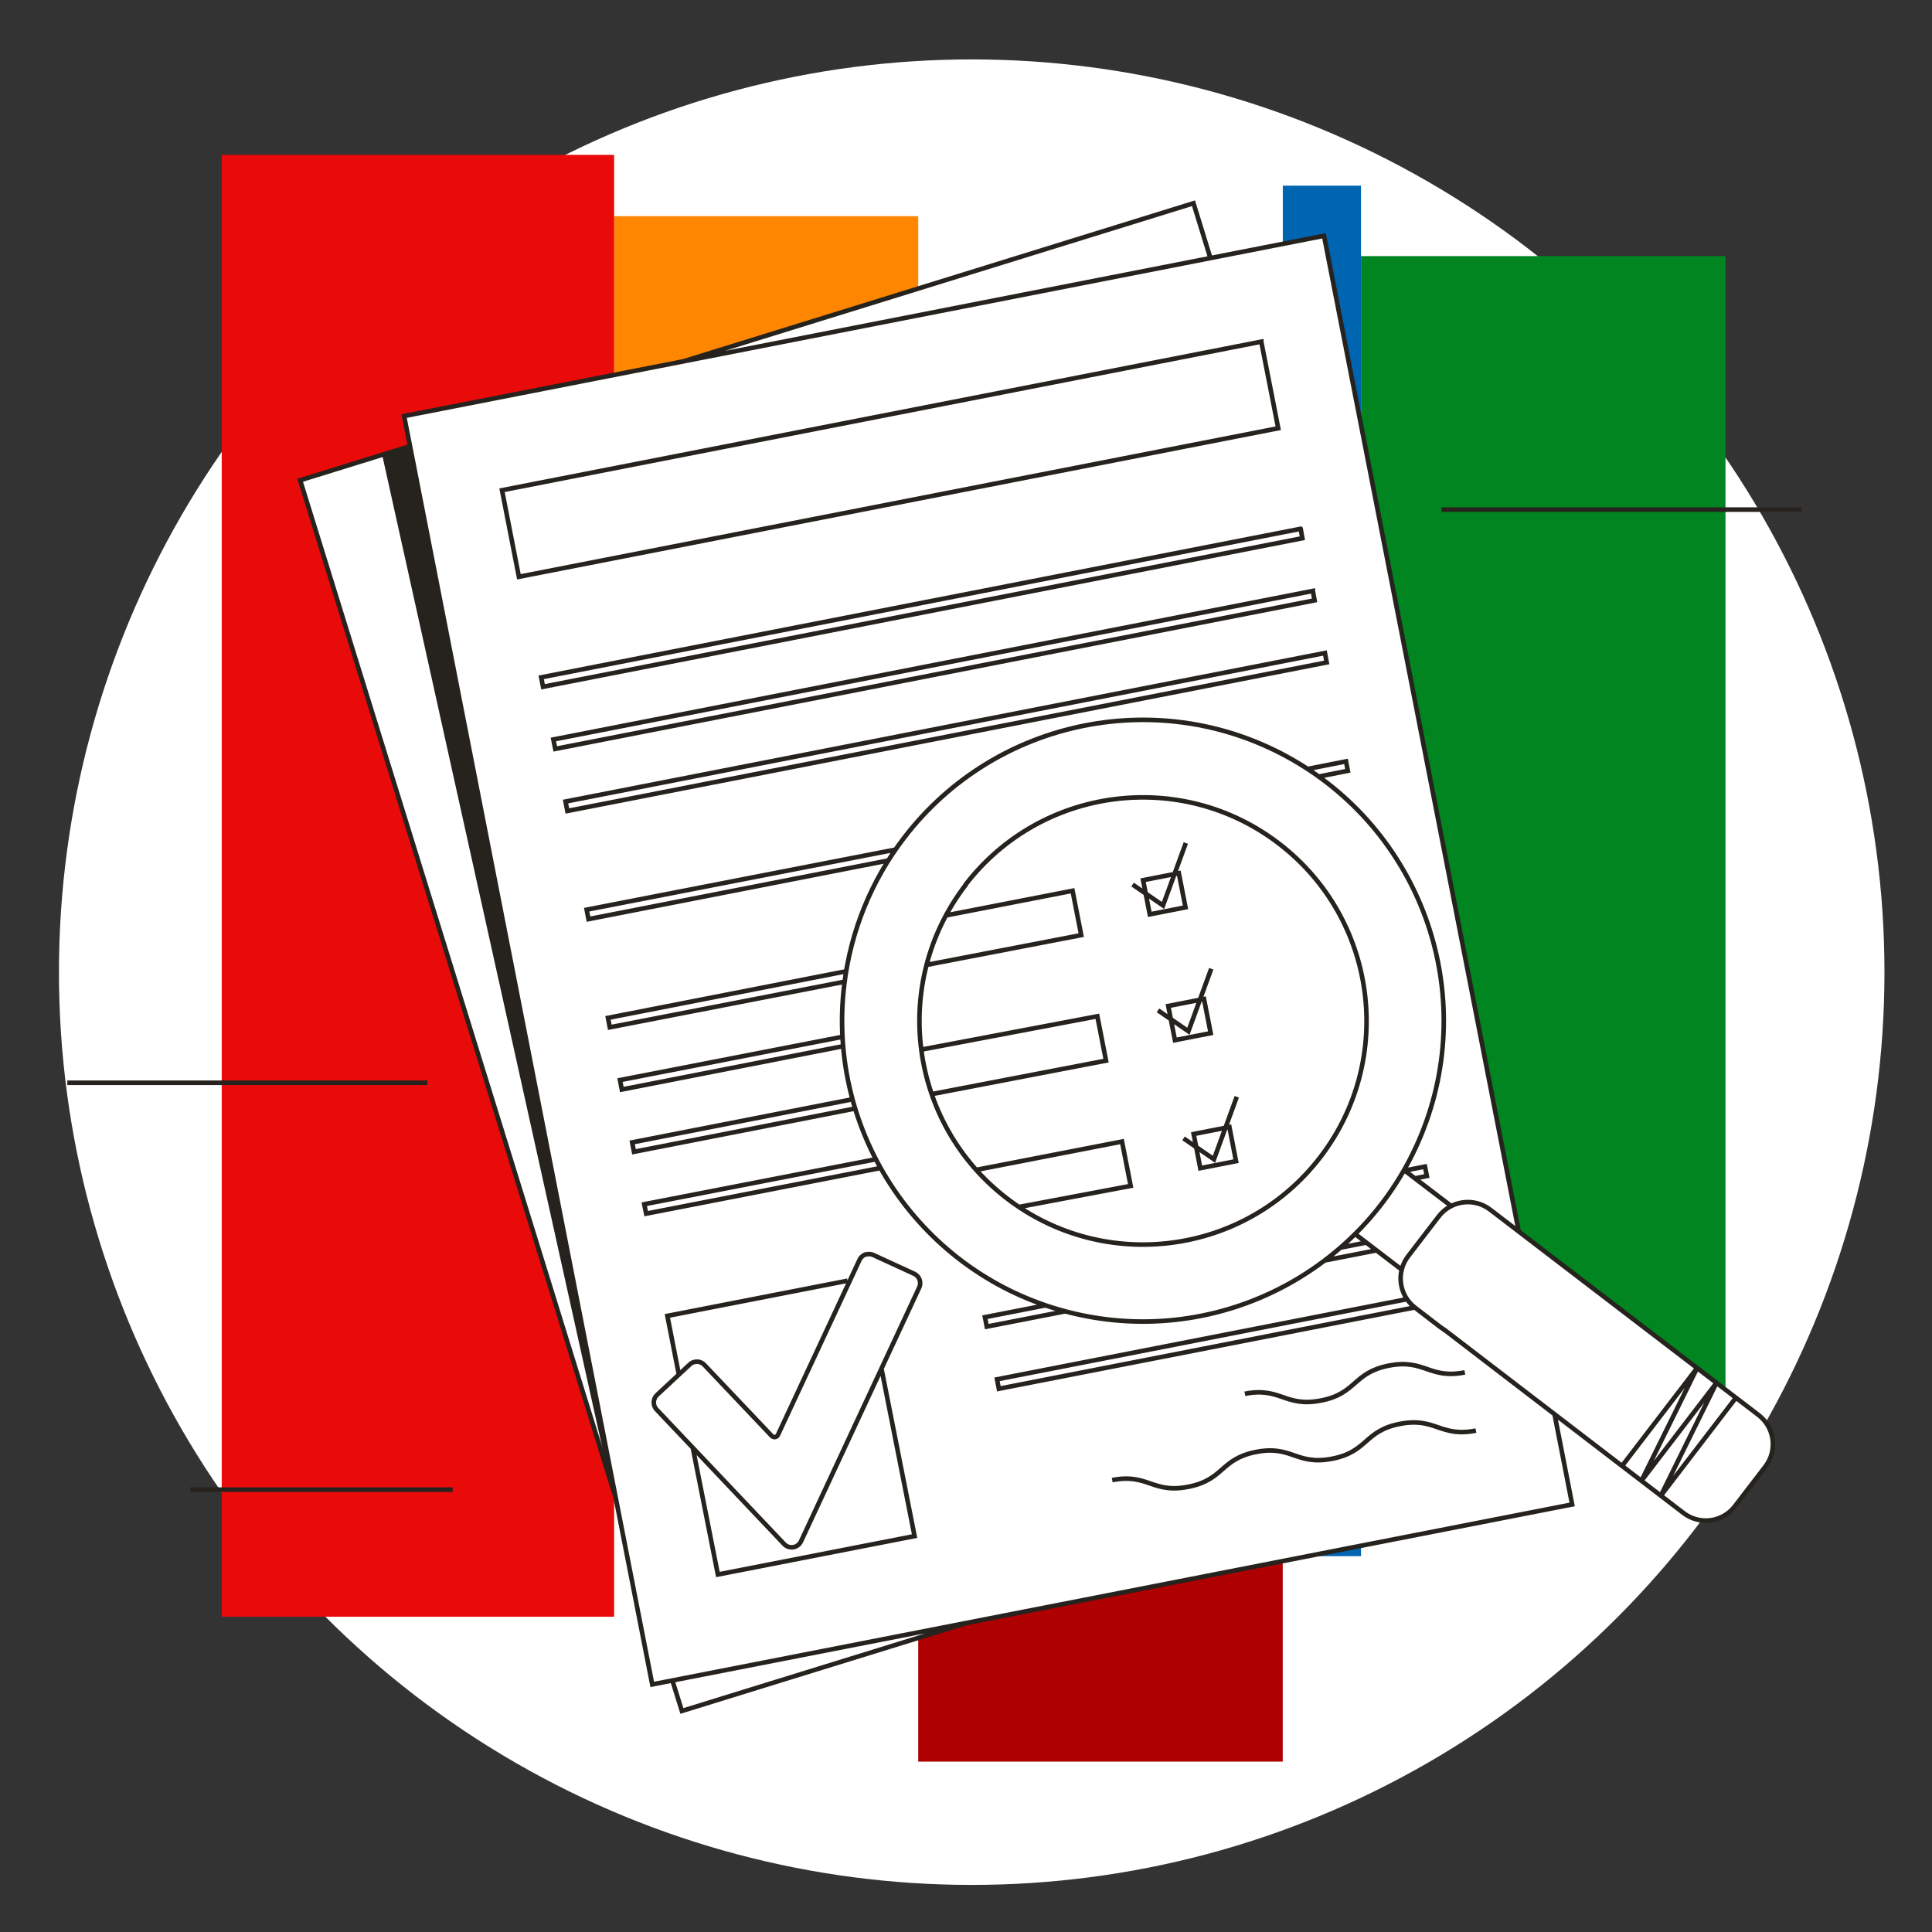 <svg xmlns="http://www.w3.org/2000/svg" width="254" height="254" viewBox="0 0 254 254">
    <rect x="0" y="0" width="254" height="254" fill="#333333" stroke="none"/>
    <g fill="none" fill-rule="evenodd">
        <g>
            <g>
                <g transform="translate(-228 -626) translate(0 578) translate(228 48)">
                    <circle cx="127.75" cy="127.81" r="120" fill="#FFF" fill-rule="nonzero"/>
                    <g fill-rule="nonzero">
                        <path fill="#FF8600" d="M2.31 57.85H141.15V97.83H2.31z" transform="translate(29 20) rotate(90 71.73 77.84)"/>
                        <path fill="#AE0000" d="M22.3 94.26H209.06V142.18H22.3z" transform="translate(29 20) rotate(90 115.68 118.22)"/>
                        <path fill="#0065B1" d="M54.7 89.36H234.88V99.64H54.7z" transform="translate(29 20) rotate(90 144.79 94.5)"/>
                        <path fill="#E90A0A" d="M-70.15 70.66H122.04V122.25H-70.15z" transform="translate(29 20) rotate(90 25.945 96.455)"/>
                        <path fill="#008520" d="M98.825 64.775H248.955V112.695H98.825z" transform="translate(29 20) rotate(90 173.89 88.735)"/>
                    </g>
                    <path fill="#FFF" fill-rule="nonzero" d="M231.19 186l-31.54-24.17v-.09L174.07 31l-14.91 3-2.25-7.24-67.13 20.77-36.65 7.17.77 4-14.44 4.44L80.8 196.43l.1.44 4.81 24.59 2.65-.51 1.25 4L127 213.39l79.73-15.6-2.33-11.93 17 13c1.015.782 2.3 1.128 3.57.96 1.27-.166 2.422-.832 3.2-1.85l4-5.21c1.59-2.139 1.152-5.16-.98-6.76z"/>
                    <path stroke="#26221E" stroke-width=".6" d="M89.68 47.56l67.23-20.84 2.24 7.28M53.9 58.66l-14.44 4.48 41.35 133.35m7.59 24.45l1.25 4L127 213.39M25 195.84h34.51M8.85 142.35h47.33M189.52 67h47.33m-37.2 94.83L174.07 31 53.13 54.7l32.62 166.75 120.94-23.66-2.3-11.79m-20.12-19.09l-5.9-4.51m12.35-3.9l-5.91-4.5M111 129.4c-2.4 19.668 10.123 38.077 29.298 43.067 19.175 4.99 39.083-4.98 46.575-23.322 7.491-18.343.253-39.399-16.933-49.259s-39.016-5.481-51.07 10.244c-4.298 5.605-7.016 12.259-7.87 19.27m79.12 45.6l31.2 23.91c1.015.782 2.3 1.128 3.57.96 1.27-.166 2.422-.832 3.2-1.85l4-5.21c1.622-2.121 1.219-5.155-.9-6.78l-35.28-27c-2.118-1.62-5.149-1.218-6.77.9l-4 5.21c-.782 1.015-1.128 2.3-.96 3.57.166 1.27.832 2.422 1.85 3.2l3.21 2.47.88.62zm-63.18-58.64c-9.871 12.884-7.43 31.33 5.452 41.203 12.883 9.872 31.33 7.433 41.204-5.45 9.873-12.881 7.435-31.328-5.446-41.203-12.873-9.882-31.318-7.465-41.21 5.4v.05zm101.28 67.4l-9.87 12.88 7.32-14.84-9.87 12.88 7.32-14.83-9.87 12.88M165.82 44.92L66 64.45l2.22 11.38 99.83-19.53-2.23-11.38zm5.18 24.6L71.15 89.05l.24 1.24 99.83-19.53-.22-1.24zm1.6 8.17L72.75 97.22l.25 1.24 99.83-19.53-.23-1.24zm1.59 8.16l-99.84 19.53.24 1.24 99.83-19.53-.23-1.24zm-62.92 41.84l-31.34 6.13.24 1.24 30.9-6m-.27 7.24L81.51 142l.24 1.24 29.11-5.7m1.13 7l-28.88 5.65.24 1.24 29.08-5.69m2.71 6.67l-30.44 5.91.25 1.24 30.81-6m57.59-51.46l3.85-.76-.24-1.24-5.07 1m-54.12 10.59l-40.64 7.91.24 1.24 39.42-7.71M186 154.92l1.59-.31-.25-1.24-2.83.56m-4.92 9.44l-3.39.66m-2.08 1.69l6.81-1.33m-43.51 7.23l-7.93 1.55.24 1.24 10.26-2m45-1.61l-53.91 10.54.24 1.24L186 171.89m-94.9 18.53L94.38 207l25.86-5.05-4.35-22m-4.47-11.57L87.74 173l1.52 7.77m24.74-15.9c-.438.08-.81.367-1 .77l-10.72 23c-.069.151-.207.26-.37.29-.165.02-.33-.035-.45-.15l-8.86-9.34c-.31-.329-.765-.48-1.21-.4-.268.037-.517.16-.71.35l-4.3 4c-.264.249-.417.592-.427.955-.01.362.126.713.377.975L103.09 203c.31.327.76.48 1.205.407.445-.072.825-.359 1.015-.767l15.54-33.37c.152-.329.167-.705.042-1.044-.126-.34-.382-.616-.712-.766l-5.35-2.46c-.247-.114-.522-.152-.79-.11l-.04-.02zm7.74-38l20.41-3.93-1.14-5.83-16.74 3.26m-1.86 23.49l23-4.42-1.14-5.83L121.1 138m12.76 20.7l14.79-2.79-1.14-5.83-19.14 3.72m26.61-39l-4.7.92.88 4.49 4.7-.92-.88-4.49zm3.31 16.54l-4.7.92.88 4.49 4.7-.92-.88-4.49zm3.34 16.83l-4.7.92.87 4.49 4.7-.92-.87-4.49zm-15.41 46.42c4.72-.93 5.26 1.81 10 .88s4.19-3.65 8.91-4.58c4.72-.93 5.26 1.81 10 .89s4.19-3.66 8.91-4.58c4.72-.92 5.26 1.81 10 .88m-30.38-4.84c4.72-.92 5.26 1.81 10 .89s4.19-3.66 8.92-4.59c4.73-.93 5.26 1.81 10 .89m-43.68-64.14l4 2.75 3-8.21m-3.66 22l4 2.75 3-8.22m-3.64 22.3l4 2.75 3-8.22"/>
                    <path fill="#26221E" fill-rule="nonzero" d="M50.24 59.79L80.99 198.46 54.15 58.58z"/>
                </g>
            </g>
        </g>
    </g>
</svg>
